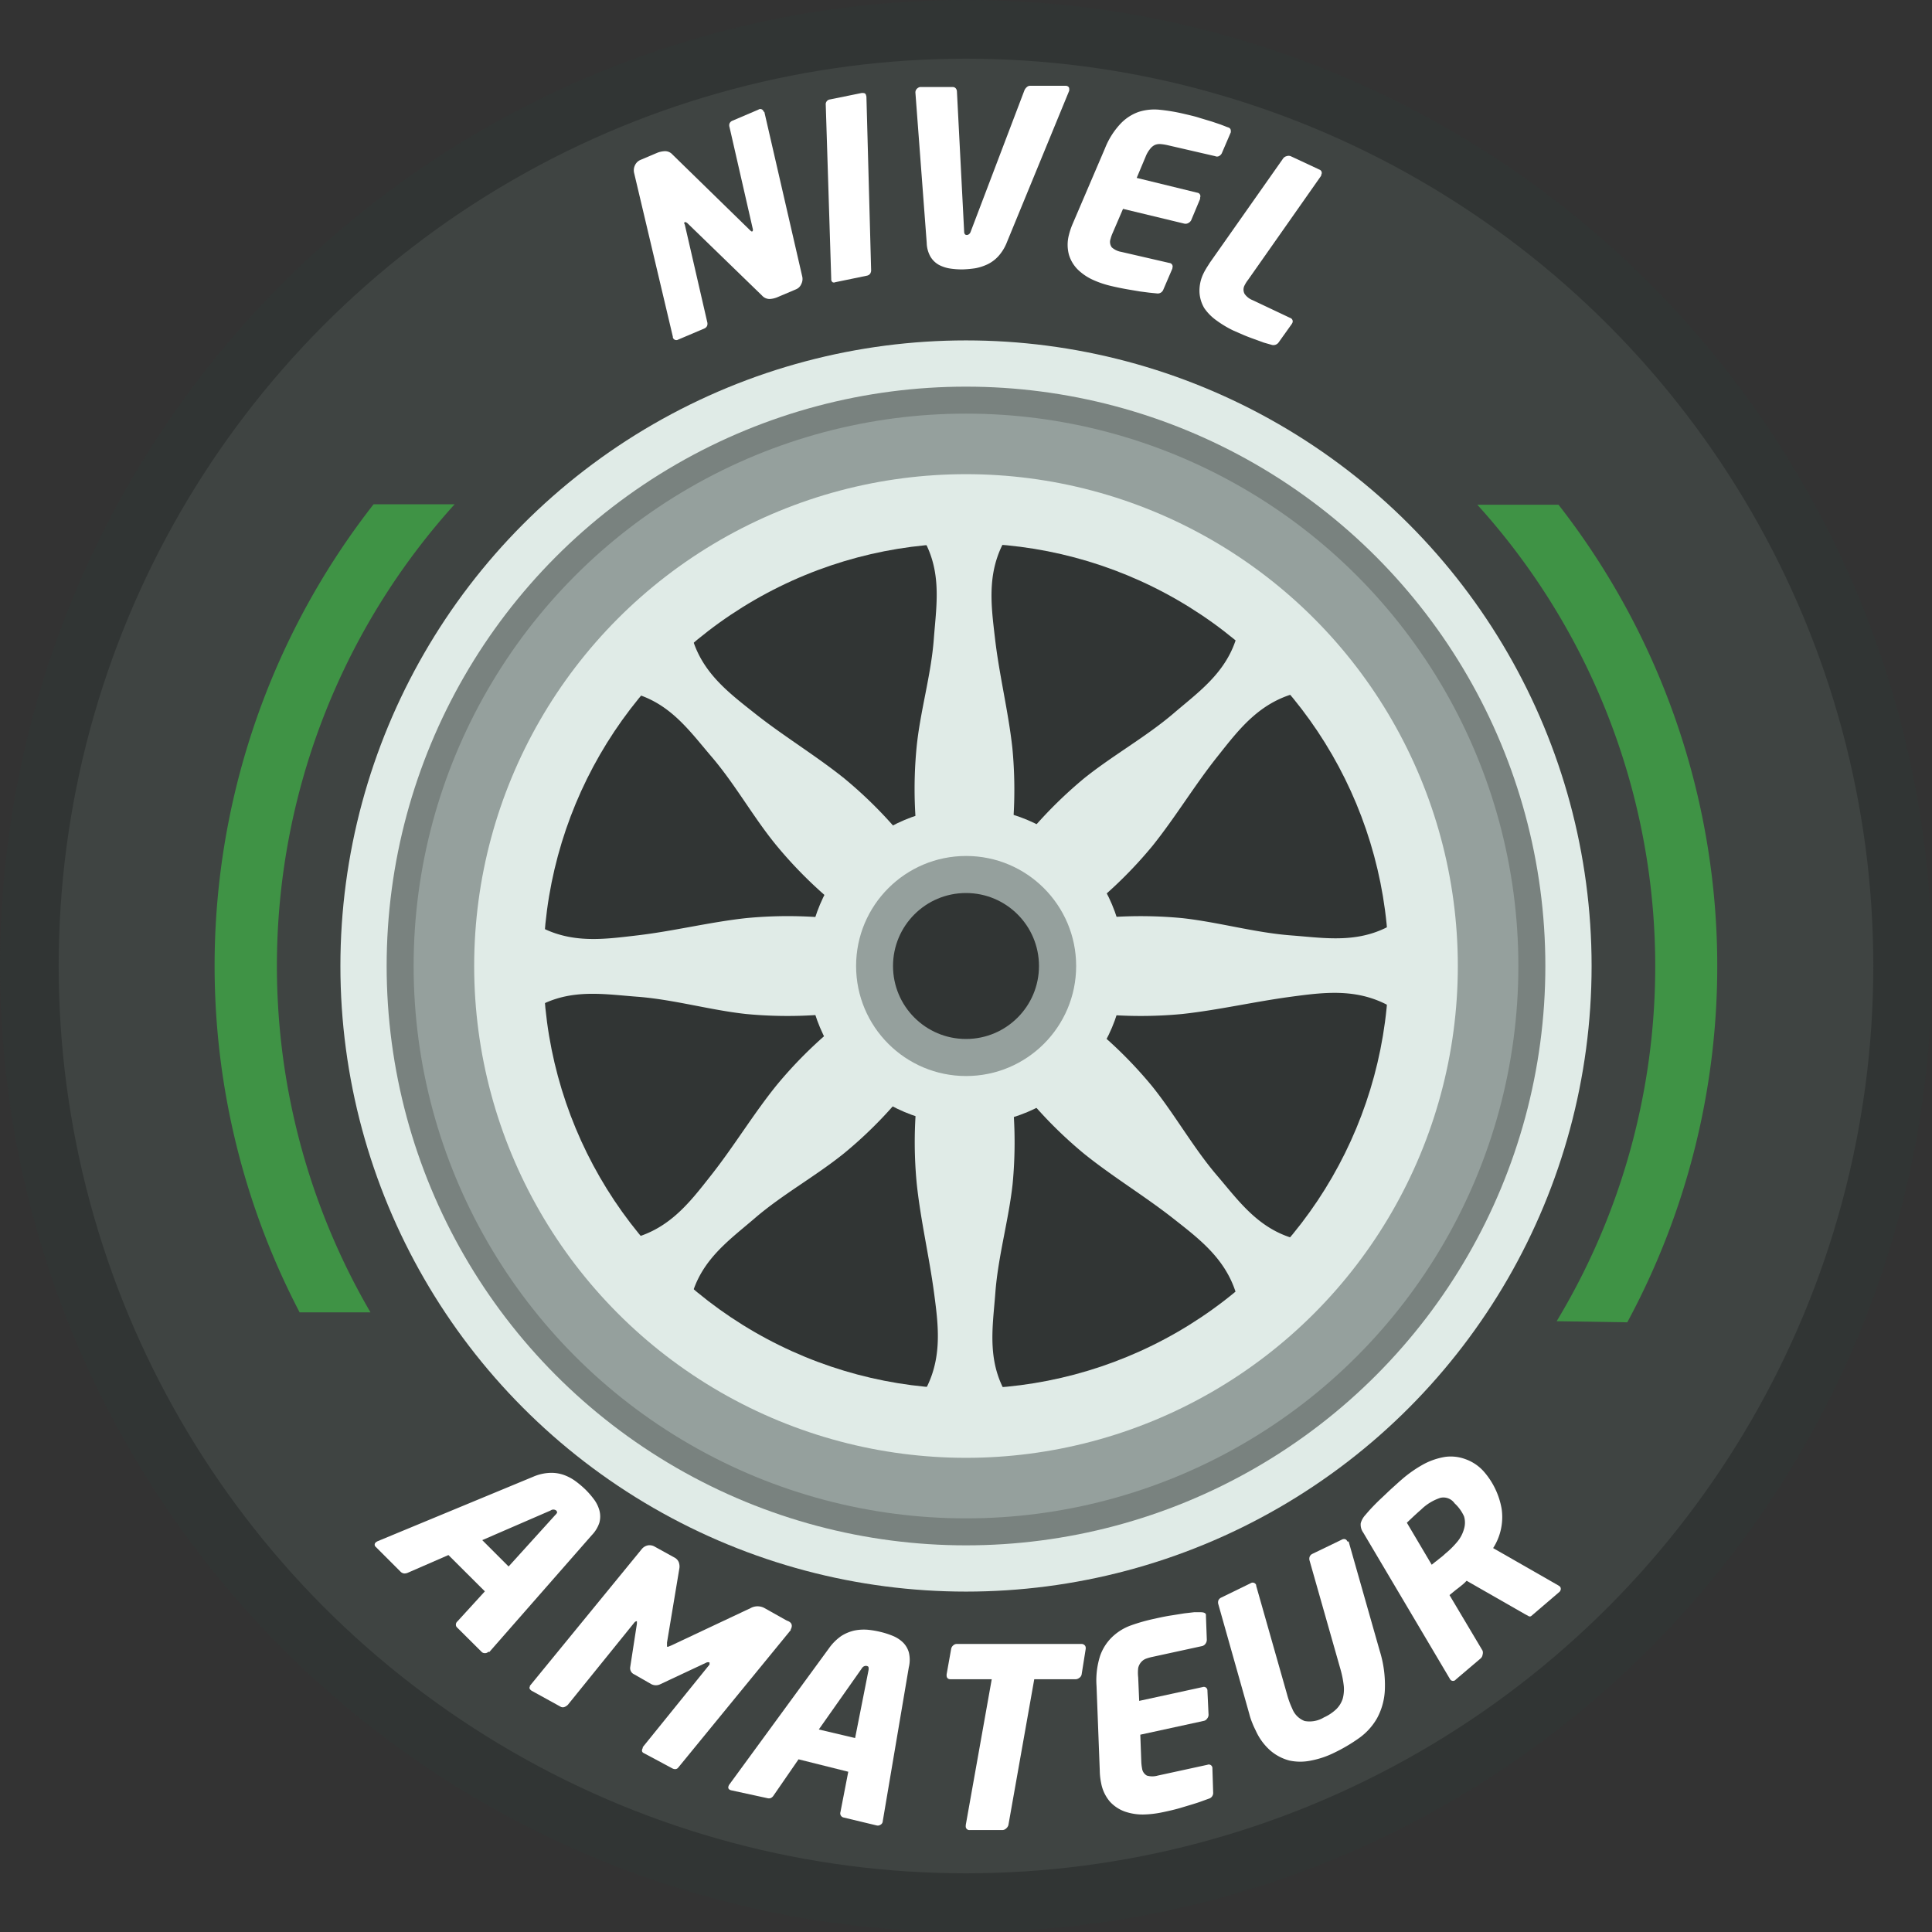 <svg xmlns="http://www.w3.org/2000/svg" viewBox="0 0 155.4 155.4"><rect x="0" y="0" width="155.4" height="155.4" fill="#333333" stroke="none"/><defs><style>.cls-1{fill:#313534;}.cls-2{fill:#3f4442;}.cls-3{fill:#e0ebe7;}.cls-4{fill:#79827f;}.cls-5{fill:#95a09d;}.cls-6{fill:#3f9345;}.cls-7{fill:#fff;}</style></defs><g id="Capa_2" data-name="Capa 2"><g id="Capa_1-2" data-name="Capa 1"><circle id="Elipse_118" data-name="Elipse 118" class="cls-1" cx="77.7" cy="77.7" r="77.7"/><circle id="Elipse_119" data-name="Elipse 119" class="cls-2" cx="77.7" cy="77.7" r="72.98"/><circle id="Elipse_120" data-name="Elipse 120" class="cls-3" cx="77.7" cy="77.7" r="50.32"/><circle id="Elipse_121" data-name="Elipse 121" class="cls-4" cx="77.7" cy="77.7" r="46.6"/><circle id="Elipse_122" data-name="Elipse 122" class="cls-5" cx="77.7" cy="77.7" r="44.43"/><circle id="Elipse_123" data-name="Elipse 123" class="cls-3" cx="77.7" cy="77.7" r="39.56"/><circle id="Elipse_124" data-name="Elipse 124" class="cls-1" cx="77.7" cy="77.7" r="34"/><circle id="Elipse_125" data-name="Elipse 125" class="cls-3" cx="77.7" cy="77.7" r="12.74"/><path id="Trazado_4025" data-name="Trazado 4025" class="cls-3" d="M78.51,77.7a28.4,28.4,0,0,0,2.66-8.76,35.27,35.27,0,0,0,.26-8.77c-.32-2.92-1.05-5.84-1.39-8.76s-.78-5.84,1.3-8.77H73.81c2.07,2.93,1.52,5.85,1.3,8.77S74,57.25,73.72,60.17A34.8,34.8,0,0,0,74,68.94a28.38,28.38,0,0,0,2.65,8.76A28.35,28.35,0,0,0,74,86.47a34.72,34.72,0,0,0-.26,8.76c.31,2.92,1,5.84,1.39,8.76s.77,5.85-1.3,8.77h7.53c-2.08-2.92-1.52-5.84-1.3-8.77s1.07-5.84,1.39-8.76a35.19,35.19,0,0,0-.26-8.76A28.37,28.37,0,0,0,78.51,77.7Z"/><path id="Trazado_4026" data-name="Trazado 4026" class="cls-3" d="M77.57,78.64a28.13,28.13,0,0,0,8.76,2.66,35.27,35.27,0,0,0,8.77.26c2.92-.32,5.84-1,8.76-1.39s5.84-.78,8.77,1.3V73.94c-2.93,2.07-5.85,1.52-8.77,1.3S98,74.17,95.1,73.85a35.27,35.27,0,0,0-8.77.26,28.13,28.13,0,0,0-8.76,2.66,28.1,28.1,0,0,0-8.77-2.66A35.18,35.18,0,0,0,60,73.85c-2.92.32-5.84,1.05-8.76,1.39s-5.85.78-8.77-1.3v7.53c2.92-2.07,5.84-1.52,8.77-1.3s5.84,1.07,8.76,1.39a35.18,35.18,0,0,0,8.76-.26A28.1,28.1,0,0,0,77.57,78.64Z"/><path id="Trazado_4027" data-name="Trazado 4027" class="cls-3" d="M78.23,78.37a28.24,28.24,0,0,0,8.08-4.32,35,35,0,0,0,6.38-6c1.84-2.29,3.39-4.88,5.22-7.18s3.58-4.68,7.11-5.29L99.7,50.25c-.6,3.53-3.06,5.21-5.28,7.11s-4.89,3.38-7.19,5.22a35.28,35.28,0,0,0-6,6.38A28.24,28.24,0,0,0,76.9,77a28.4,28.4,0,0,0-8.07,4.31,34.67,34.67,0,0,0-6.38,6c-1.85,2.29-3.4,4.87-5.22,7.18s-3.58,4.68-7.11,5.28l5.32,5.32c.6-3.53,3.06-5.2,5.28-7.11s4.89-3.37,7.18-5.22a34.36,34.36,0,0,0,6-6.38A28,28,0,0,0,78.23,78.37Z"/><path id="Trazado_4028" data-name="Trazado 4028" class="cls-3" d="M76.9,78.37a28.05,28.05,0,0,0,4.32,8.07,34.64,34.64,0,0,0,6,6.38c2.3,1.85,4.88,3.4,7.19,5.22s4.67,3.58,5.28,7.11L105,99.83c-3.53-.6-5.21-3.06-7.11-5.28s-3.38-4.89-5.22-7.18a34.67,34.67,0,0,0-6.38-6A28.46,28.46,0,0,0,78.23,77,28.21,28.21,0,0,0,73.92,69a35,35,0,0,0-6-6.38c-2.29-1.84-4.87-3.39-7.18-5.22S56,53.78,55.44,50.25l-5.32,5.32c3.53.6,5.2,3.06,7.11,5.29S60.6,65.75,62.45,68a35,35,0,0,0,6.38,6A28.18,28.18,0,0,0,76.9,78.37Z"/><circle id="Elipse_126" data-name="Elipse 126" class="cls-5" cx="77.71" cy="77.7" r="8.85"/><circle id="Elipse_127" data-name="Elipse 127" class="cls-1" cx="77.7" cy="77.7" r="5.87"/><g id="Grupo_1971" data-name="Grupo 1971"><path class="cls-6" d="M131.76,90a55,55,0,0,1-6.55,16.27l5.68.09a60.32,60.32,0,0,0-5.53-65.76h-6.53A55.32,55.32,0,0,1,131.76,90Z"/><path class="cls-6" d="M24.1,105.56l5.7,0a55.36,55.36,0,0,1,6.77-65H30.05a60.26,60.26,0,0,0-5.95,65Z"/></g><path class="cls-7" d="M61.48,9l3.05,13.25a.89.89,0,0,1-.08.6.78.78,0,0,1-.42.42l-1.51.64a1.87,1.87,0,0,1-.61.14.82.82,0,0,1-.62-.28l-6-5.82c-.09-.07-.16-.1-.21-.08s-.07.09,0,.19l1.8,7.82a.52.52,0,0,1,0,.32.43.43,0,0,1-.22.22l-2.12.9a.29.29,0,0,1-.42-.18l0-.06L51,13.89a.93.93,0,0,1,.08-.61.86.86,0,0,1,.44-.42l1.37-.58a1.88,1.88,0,0,1,.59-.12.79.79,0,0,1,.61.27l6.24,6.09c.08.08.14.11.16.1a.09.09,0,0,0,.06-.06.25.25,0,0,0,0-.15l-1.87-8.18a.46.46,0,0,1,0-.3.43.43,0,0,1,.21-.21L61,8.82a.27.27,0,0,1,.42.16Z"/><path class="cls-7" d="M69.69,7.77l.38,14A.55.55,0,0,1,70,22a.42.42,0,0,1-.25.17l-2.57.53a.24.24,0,0,1-.21,0,.29.29,0,0,1-.11-.19l0-.09L66.42,8.44A.39.39,0,0,1,66.75,8l2.56-.52c.2,0,.32,0,.36.22Z"/><path class="cls-7" d="M86,7.12a.82.82,0,0,1,0,.18L81,19.46a3.68,3.68,0,0,1-.69,1.14,2.86,2.86,0,0,1-.88.66,4,4,0,0,1-1,.32,9.18,9.18,0,0,1-1,.09,6.54,6.54,0,0,1-1-.07,2.88,2.88,0,0,1-.9-.29,1.83,1.83,0,0,1-.68-.65,2.37,2.37,0,0,1-.31-1.13L73.63,7.44v0a.42.42,0,0,1,.11-.29A.5.5,0,0,1,74,7l2.63,0a.31.31,0,0,1,.24.1.4.4,0,0,1,.1.25l.58,11.26c0,.19.07.29.21.29s.27-.1.33-.3l4.3-11.31A.69.69,0,0,1,82.6,7a.38.38,0,0,1,.26-.1l2.83,0C85.87,6.89,86,7,86,7.12Z"/><path class="cls-7" d="M99,10.53a.16.16,0,0,1,0,.06s0,0,0,.05l-.73,1.7a.54.54,0,0,1-.23.22.36.36,0,0,1-.3,0l-3.86-.89a3.8,3.8,0,0,0-.53-.08,1,1,0,0,0-.46.07,1.08,1.08,0,0,0-.39.33,2.28,2.28,0,0,0-.36.63l-.71,1.69L96.3,15.5a.28.28,0,0,1,.23.39V16l-.72,1.72a.54.54,0,0,1-.23.22.44.44,0,0,1-.31.05L90.33,16.8l-.83,1.93a2.82,2.82,0,0,0-.17.48.73.73,0,0,0,.1.69,1.53,1.53,0,0,0,.76.36l3.86.89a.29.29,0,0,1,.25.4v.05l-.73,1.7a.48.48,0,0,1-.53.3l-.6-.06-.77-.1-1-.17c-.4-.07-.85-.16-1.35-.28a7.78,7.78,0,0,1-1.43-.49,4.32,4.32,0,0,1-1.2-.82,2.83,2.83,0,0,1-.71-1.19,3.09,3.09,0,0,1,0-1.6,5.78,5.78,0,0,1,.31-.91l2.59-6.05a6.22,6.22,0,0,1,1.27-2A3.7,3.7,0,0,1,91.59,9a4.17,4.17,0,0,1,1.7-.17,14.86,14.86,0,0,1,1.87.31c.51.12,1,.23,1.32.34l1,.3.71.24.54.21C98.94,10.28,99,10.39,99,10.53Z"/><path class="cls-7" d="M103.91,26.05l-1.07,1.5a.51.51,0,0,1-.58.18l-.63-.18-.79-.29c-.28-.1-.57-.21-.85-.33l-.78-.34a8.48,8.48,0,0,1-1.34-.8,4,4,0,0,1-1-1,2.79,2.79,0,0,1-.39-1.29,3.15,3.15,0,0,1,.34-1.54c.06-.13.14-.26.22-.4l.28-.44,5.9-8.39a.5.5,0,0,1,.27-.17.49.49,0,0,1,.32,0l2.31,1.08a.28.28,0,0,1,.15.42l0,.07-5.89,8.39a2.45,2.45,0,0,0-.27.43.72.72,0,0,0,0,.69,1.42,1.42,0,0,0,.66.51l3,1.42a.29.29,0,0,1,.16.44Z"/><path class="cls-7" d="M39.29,132.85a.37.37,0,0,1-.3.12.36.36,0,0,1-.27-.12l-1.95-1.94a.29.29,0,0,1-.1-.24.33.33,0,0,1,.12-.25L39,128l-2.93-2.92-3.26,1.42a.66.66,0,0,1-.31.06.49.49,0,0,1-.27-.13l-2-2a.23.23,0,0,1,0-.37.64.64,0,0,1,.16-.1l12.5-5.18a3.74,3.74,0,0,1,1.34-.31,3,3,0,0,1,1.13.17,3.76,3.76,0,0,1,.95.51,7.93,7.93,0,0,1,.81.69,6.92,6.92,0,0,1,.67.78,2.64,2.64,0,0,1,.42.86,1.91,1.91,0,0,1,0,1,2.62,2.62,0,0,1-.61,1l-8.25,9.41Zm5.38-11a.63.63,0,0,0,.14-.18s0-.11-.07-.17a.38.38,0,0,0-.46,0l-5.49,2.38L40.91,126Z"/><path class="cls-7" d="M63.6,131.07l0,.06s0,0-.05.05l-9,11a.31.31,0,0,1-.23.12.48.48,0,0,1-.24-.06L51.76,141c-.14-.08-.16-.21-.06-.4l0-.07,5.37-6.64,0-.05c0-.06,0-.1,0-.12a.34.34,0,0,0-.23,0l-3.71,1.74a.8.8,0,0,1-.75,0L51,134.67a.54.54,0,0,1-.31-.57l.54-3.5c0-.1,0-.17,0-.19s-.12,0-.19.08l-5.36,6.63a.8.8,0,0,1-.27.18.38.38,0,0,1-.28,0L42.77,136a.5.5,0,0,1-.15-.14.18.18,0,0,1,0-.2l0-.06,9-11a.85.85,0,0,1,.5-.3.83.83,0,0,1,.57.12l1.54.85a.75.75,0,0,1,.36.37,1,1,0,0,1,.06.48l-1,6c0,.19,0,.29,0,.32a.12.12,0,0,0,.13,0l.22-.09,6.37-3a1.16,1.16,0,0,1,1.13,0l1.78,1C63.69,130.48,63.78,130.74,63.6,131.07Z"/><path class="cls-7" d="M71,146.53a.35.35,0,0,1-.19.25.37.37,0,0,1-.29.05l-2.67-.64a.34.34,0,0,1-.25-.43l.63-3.25-4-1-2,2.9a.56.56,0,0,1-.24.22.48.48,0,0,1-.29,0L58.8,144q-.27-.08-.21-.3a.49.49,0,0,1,.08-.17l8-10.94a4.07,4.07,0,0,1,1-1,3.32,3.32,0,0,1,1.06-.44,3.92,3.92,0,0,1,1.08-.06,7.19,7.19,0,0,1,1,.17,6.6,6.6,0,0,1,1,.32,2.61,2.61,0,0,1,.8.51,1.84,1.84,0,0,1,.49.81,2.53,2.53,0,0,1,0,1.21L71,146.51Zm-1.14-12.19a.68.68,0,0,0,0-.23c0-.05-.06-.09-.15-.11s-.28,0-.4.21l-3.45,4.9,2.92.69Z"/><path class="cls-7" d="M87.33,132.62,87,134.69a.43.43,0,0,1-.19.27.49.49,0,0,1-.31.11H83.19l-2.08,11.73a.56.56,0,0,1-.19.28.44.44,0,0,1-.3.12H78a.29.29,0,0,1-.32-.32v-.08l2.09-11.73H76.46c-.21,0-.32-.11-.32-.31v-.08l.37-2.07a.48.48,0,0,1,.17-.27.42.42,0,0,1,.29-.11l10,0a.37.37,0,0,1,.26.09.3.3,0,0,1,.1.24Z"/><path class="cls-7" d="M97,129.9V130l.07,1.9a.56.56,0,0,1-.11.32.48.48,0,0,1-.26.18l-4,.87a3.69,3.69,0,0,0-.53.15,1,1,0,0,0-.39.28,1.09,1.09,0,0,0-.23.47,3.31,3.31,0,0,0,0,.75l.08,1.89,5.1-1.11a.29.29,0,0,1,.39.26V136l.09,1.93a.48.48,0,0,1-.12.31.41.41,0,0,1-.27.18l-5.1,1.11.08,2.17a3.54,3.54,0,0,0,.06.53.77.77,0,0,0,.39.59,1.57,1.57,0,0,0,.87,0l4-.87a.29.29,0,0,1,.4.26l0,.06.06,1.9a.48.48,0,0,1-.36.51l-.58.21c-.21.08-.47.16-.76.25l-1,.3q-.6.17-1.38.33a8.2,8.2,0,0,1-1.56.18,4.4,4.4,0,0,1-1.47-.24,3,3,0,0,1-1.19-.79,3.18,3.18,0,0,1-.71-1.5,5.21,5.21,0,0,1-.11-1l-.26-6.8a6.47,6.47,0,0,1,.29-2.44,3.87,3.87,0,0,1,1-1.54,4.28,4.28,0,0,1,1.5-.91,14.44,14.44,0,0,1,1.89-.53q.78-.18,1.38-.27l1-.16.78-.09.58,0C96.84,129.69,97,129.75,97,129.9Z"/><path class="cls-7" d="M108.48,124l2.49,8.76a9.27,9.27,0,0,1,.42,3.18,5.25,5.25,0,0,1-.63,2.27,5,5,0,0,1-1.44,1.59,13.45,13.45,0,0,1-2,1.18,7.24,7.24,0,0,1-1.87.63,4.18,4.18,0,0,1-1.73,0,3.83,3.83,0,0,1-1.51-.78,4.69,4.69,0,0,1-1.2-1.62c-.1-.2-.2-.41-.28-.62a5.05,5.05,0,0,1-.24-.72L98,129.05a.51.51,0,0,1,0-.32.45.45,0,0,1,.21-.22l2.38-1.16a.3.3,0,0,1,.45.14l0,.06,2.49,8.76a6.81,6.81,0,0,0,.41,1.12,1.73,1.73,0,0,0,1,1,2.23,2.23,0,0,0,1.55-.29,3.58,3.58,0,0,0,1-.67,2.06,2.06,0,0,0,.51-.83,2.92,2.92,0,0,0,.09-1,8,8,0,0,0-.26-1.34l-2.49-8.76a.5.5,0,0,1,0-.32.43.43,0,0,1,.21-.23l2.36-1.14a.39.39,0,0,1,.27-.05.28.28,0,0,1,.19.18Z"/><path class="cls-7" d="M119.33,118.34a6.15,6.15,0,0,1,1.45,3,4.61,4.61,0,0,1-.68,3.18l5.24,3,.13.09a.29.29,0,0,1,.07.22.36.36,0,0,1-.15.25l-2.22,1.9a.2.2,0,0,1-.24,0l-.26-.14-4.7-2.69h0a1.13,1.13,0,0,0-.11.11l-.15.14c-.17.14-.36.3-.58.46l-.54.44,2.66,4.47a.53.53,0,0,1,0,.33.48.48,0,0,1-.15.29l-2,1.7a.28.28,0,0,1-.45,0l0,0,0,0-7-11.82a1.1,1.1,0,0,1-.2-.75,1.6,1.6,0,0,1,.38-.67c.16-.19.35-.41.58-.65s.47-.48.74-.73.53-.51.82-.77.57-.52.84-.75a10.06,10.06,0,0,1,1.74-1.2,5.52,5.52,0,0,1,1.72-.57,3.4,3.4,0,0,1,1.61.19A3.57,3.57,0,0,1,119.33,118.34ZM117,120.92a1.09,1.09,0,0,0-1.15-.44,4,4,0,0,0-1.53.93l-.25.22-.35.32-.34.32-.22.21,2,3.38.22-.18c.1-.08.22-.16.33-.26l.33-.26.21-.19a7.09,7.09,0,0,0,1-1,2.72,2.72,0,0,0,.51-1,1.75,1.75,0,0,0,0-1A3.21,3.21,0,0,0,117,120.92Z"/></g></g></svg>